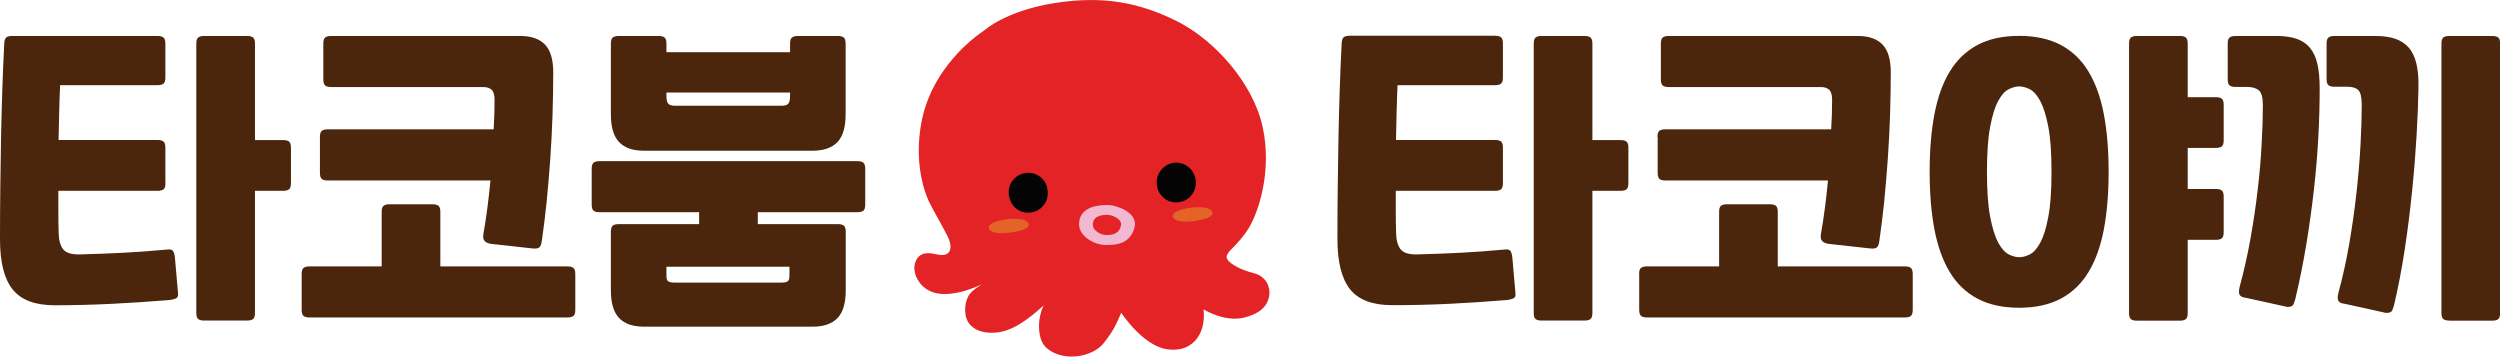 <svg width="600" height="86" viewBox="0 0 600 86" fill="none" xmlns="http://www.w3.org/2000/svg">
<g clip-path="url(#clip0_2635_487)">
<path d="M39.715 43.964C39.715 44.708 39.566 45.179 39.269 45.427C38.972 45.675 38.477 45.8 37.809 45.8H14.005C14.005 47.511 14.005 49.199 14.005 50.861C14.005 52.523 14.03 54.235 14.079 55.996C14.129 57.758 14.5 59.048 15.218 59.892C15.935 60.735 17.247 61.107 19.202 61.058C22.814 60.959 26.279 60.834 29.594 60.661C32.91 60.487 36.399 60.239 40.061 59.892C40.754 59.792 41.199 59.892 41.447 60.14C41.694 60.413 41.867 60.909 41.966 61.653L42.709 70.163C42.808 70.907 42.684 71.354 42.337 71.552C41.991 71.751 41.471 71.9 40.803 71.999C35.978 72.396 31.302 72.694 26.848 72.917C22.394 73.14 17.816 73.264 13.114 73.264C8.413 73.264 5.073 71.999 3.044 69.469C1.015 66.963 0 62.943 0 57.411C0 53.094 0.025 48.95 0.074 44.931C0.124 40.912 0.173 36.992 0.247 33.171C0.322 29.35 0.421 25.579 0.544 21.808C0.668 18.037 0.817 14.29 1.015 10.47C1.064 9.725 1.212 9.254 1.485 9.006C1.757 8.758 2.227 8.634 2.92 8.634H37.785C38.477 8.634 38.947 8.758 39.245 9.006C39.541 9.254 39.69 9.75 39.69 10.47V18.608C39.69 19.352 39.541 19.823 39.245 20.071C38.947 20.319 38.453 20.444 37.785 20.444H14.426C14.327 22.652 14.253 24.835 14.203 27.018C14.154 29.201 14.104 31.385 14.055 33.593H37.785C38.477 33.593 38.947 33.717 39.245 33.965C39.541 34.213 39.69 34.709 39.69 35.429V43.964H39.715ZM69.828 43.964C69.828 44.708 69.68 45.179 69.383 45.427C69.086 45.675 68.591 45.8 67.923 45.8H61.193V75.1C61.193 75.845 61.044 76.316 60.747 76.564C60.45 76.812 59.956 76.936 59.287 76.936H49.019C48.326 76.936 47.855 76.812 47.559 76.564C47.262 76.316 47.113 75.82 47.113 75.1V10.47C47.113 9.725 47.262 9.254 47.559 9.006C47.855 8.758 48.35 8.634 49.019 8.634H59.287C59.98 8.634 60.45 8.758 60.747 9.006C61.044 9.254 61.193 9.75 61.193 10.47V33.618H67.923C68.616 33.618 69.086 33.742 69.383 33.99C69.68 34.238 69.828 34.734 69.828 35.454V43.964Z" fill="#4C250D"/>
<path d="M72.402 65.772C72.402 65.027 72.55 64.556 72.847 64.308C73.144 64.06 73.639 63.936 74.307 63.936H91.603V50.861C91.603 50.117 91.752 49.645 92.049 49.397C92.346 49.149 92.841 49.025 93.509 49.025H103.778C104.47 49.025 104.941 49.149 105.238 49.397C105.534 49.645 105.683 50.141 105.683 50.861V63.936H136.168C136.861 63.936 137.331 64.06 137.628 64.308C137.925 64.556 138.073 65.052 138.073 65.772V74.356C138.073 75.1 137.925 75.572 137.628 75.82C137.331 76.068 136.836 76.192 136.168 76.192H74.307C73.614 76.192 73.144 76.068 72.847 75.82C72.55 75.572 72.402 75.076 72.402 74.356V65.772ZM76.782 32.873C76.782 32.129 76.93 31.658 77.227 31.41C77.524 31.162 78.019 31.037 78.687 31.037H118.476C118.624 28.68 118.698 26.348 118.698 23.991C118.698 22.825 118.476 22.006 118.006 21.56C117.535 21.113 116.867 20.89 116.001 20.89H79.504C78.811 20.89 78.341 20.766 78.044 20.518C77.747 20.27 77.598 19.774 77.598 19.054V10.47C77.598 9.725 77.747 9.254 78.044 9.006C78.341 8.758 78.835 8.634 79.504 8.634H124.86C127.507 8.634 129.487 9.328 130.798 10.693C132.11 12.058 132.778 14.29 132.778 17.367C132.778 20.692 132.704 24.115 132.605 27.663C132.481 31.186 132.308 34.709 132.06 38.208C131.813 41.706 131.516 45.13 131.194 48.454C130.848 51.779 130.452 54.93 130.031 57.857C129.932 58.602 129.734 59.098 129.437 59.371C129.141 59.644 128.571 59.718 127.755 59.619L117.857 58.527C117.164 58.428 116.669 58.205 116.323 57.857C115.977 57.51 115.878 56.939 116.026 56.096C116.719 52.225 117.263 47.958 117.709 43.319H78.687C77.994 43.319 77.524 43.194 77.227 42.946C76.93 42.698 76.782 42.202 76.782 41.483V32.873Z" fill="#4C250D"/>
<path d="M142.008 40.515C142.008 39.771 142.156 39.299 142.453 39.051C142.75 38.803 143.245 38.679 143.913 38.679H205.749C206.442 38.679 206.912 38.803 207.209 39.051C207.506 39.299 207.654 39.795 207.654 40.515V49.099C207.654 49.844 207.506 50.315 207.209 50.563C206.912 50.811 206.417 50.935 205.749 50.935H181.871V53.788H201.072C201.765 53.788 202.235 53.913 202.532 54.161C202.829 54.409 202.978 54.905 202.978 55.624V69.667C202.978 72.743 202.309 74.976 200.998 76.341C199.687 77.706 197.707 78.4 195.059 78.4H154.528C151.881 78.4 149.901 77.706 148.59 76.341C147.278 74.976 146.61 72.743 146.61 69.667V55.624C146.61 54.88 146.758 54.409 147.055 54.161C147.352 53.913 147.847 53.788 148.515 53.788H167.791V50.935H143.913C143.22 50.935 142.75 50.811 142.453 50.563C142.156 50.315 142.008 49.819 142.008 49.099V40.515ZM202.953 27.44C202.953 30.516 202.285 32.749 200.973 34.114C199.662 35.478 197.682 36.173 195.035 36.173H154.528C151.881 36.173 149.901 35.478 148.59 34.114C147.278 32.749 146.61 30.516 146.61 27.44V10.47C146.61 9.725 146.758 9.254 147.055 9.006C147.352 8.758 147.847 8.634 148.515 8.634H158.042C158.735 8.634 159.205 8.758 159.502 9.006C159.799 9.254 159.947 9.75 159.947 10.47V12.529H189.616V10.47C189.616 9.725 189.764 9.254 190.061 9.006C190.358 8.758 190.853 8.634 191.521 8.634H201.047C201.74 8.634 202.21 8.758 202.507 9.006C202.804 9.254 202.953 9.75 202.953 10.47V27.44ZM187.488 25.381C188.329 25.381 188.873 25.232 189.17 24.909C189.467 24.587 189.616 23.966 189.616 23.024V22.205H159.947V23.024C159.947 23.966 160.096 24.587 160.393 24.909C160.69 25.232 161.259 25.381 162.075 25.381H187.488ZM187.339 67.831C188.18 67.831 188.725 67.732 189.022 67.533C189.319 67.335 189.467 66.888 189.467 66.218V64.01H159.947V66.218C159.947 66.913 160.096 67.335 160.393 67.533C160.69 67.732 161.259 67.831 162.075 67.831H187.339Z" fill="#4C250D"/>
<path d="M360.698 43.964C360.698 44.708 360.549 45.179 360.252 45.427C359.955 45.675 359.461 45.8 358.792 45.8H334.988C334.988 47.511 334.988 49.199 334.988 50.861C334.988 52.523 335.013 54.235 335.063 55.997C335.112 57.758 335.483 59.048 336.201 59.892C336.918 60.735 338.23 61.108 340.185 61.058C343.797 60.959 347.262 60.835 350.577 60.661C353.893 60.487 357.382 60.239 361.044 59.892C361.737 59.792 362.182 59.892 362.43 60.14C362.677 60.413 362.851 60.909 362.949 61.653L363.692 70.163C363.791 70.907 363.667 71.354 363.321 71.553C362.974 71.751 362.455 71.9 361.787 71.999C356.961 72.396 352.285 72.694 347.831 72.917C343.377 73.14 338.774 73.24 334.098 73.24C329.421 73.24 326.056 71.974 324.027 69.444C321.998 66.913 320.983 62.894 320.983 57.361C320.983 53.044 321.008 48.901 321.057 44.882C321.107 40.862 321.156 36.942 321.231 33.121C321.305 29.301 321.404 25.53 321.528 21.759C321.651 17.987 321.8 14.241 321.998 10.42C322.047 9.676 322.196 9.204 322.468 8.956C322.74 8.708 323.21 8.584 323.903 8.584H358.792C359.485 8.584 359.955 8.708 360.252 8.956C360.549 9.204 360.698 9.701 360.698 10.42V18.608C360.698 19.352 360.549 19.823 360.252 20.071C359.955 20.32 359.461 20.444 358.792 20.444H335.409C335.31 22.652 335.236 24.835 335.186 27.018C335.137 29.201 335.087 31.385 335.038 33.593H358.792C359.485 33.593 359.955 33.717 360.252 33.965C360.549 34.213 360.698 34.709 360.698 35.429V43.964ZM390.812 43.964C390.812 44.708 390.663 45.179 390.366 45.427C390.069 45.675 389.574 45.8 388.906 45.8H382.176V75.1C382.176 75.845 382.027 76.316 381.73 76.564C381.434 76.812 380.939 76.936 380.271 76.936H370.002C369.309 76.936 368.839 76.812 368.542 76.564C368.245 76.316 368.096 75.82 368.096 75.1V10.47C368.096 9.726 368.245 9.254 368.542 9.006C368.839 8.758 369.334 8.634 370.002 8.634H380.271C380.963 8.634 381.434 8.758 381.73 9.006C382.027 9.254 382.176 9.75 382.176 10.47V33.618H388.906C389.599 33.618 390.069 33.742 390.366 33.99C390.663 34.238 390.812 34.734 390.812 35.454V43.964Z" fill="#4C250D"/>
<path d="M393.385 65.772C393.385 65.027 393.533 64.556 393.83 64.308C394.127 64.06 394.622 63.936 395.29 63.936H412.587V50.861C412.587 50.117 412.735 49.645 413.032 49.397C413.329 49.149 413.824 49.025 414.492 49.025H424.761C425.454 49.025 425.924 49.149 426.221 49.397C426.518 49.645 426.666 50.141 426.666 50.861V63.936H457.151C457.844 63.936 458.314 64.06 458.611 64.308C458.908 64.556 459.056 65.052 459.056 65.772V74.356C459.056 75.1 458.908 75.572 458.611 75.82C458.314 76.068 457.819 76.192 457.151 76.192H395.315C394.622 76.192 394.152 76.068 393.855 75.82C393.558 75.572 393.41 75.076 393.41 74.356V65.772H393.385ZM397.789 32.873C397.789 32.129 397.938 31.658 398.235 31.41C398.532 31.162 399.027 31.037 399.695 31.037H439.484C439.632 28.68 439.706 26.348 439.706 23.991C439.706 22.825 439.484 22.006 439.014 21.56C438.543 21.113 437.875 20.89 437.009 20.89H400.511C399.819 20.89 399.348 20.766 399.051 20.518C398.755 20.27 398.606 19.774 398.606 19.054V10.47C398.606 9.725 398.755 9.254 399.051 9.006C399.348 8.758 399.843 8.634 400.511 8.634H445.868C448.515 8.634 450.495 9.328 451.806 10.693C453.118 12.058 453.786 14.29 453.786 17.367C453.786 20.692 453.712 24.115 453.613 27.663C453.489 31.186 453.316 34.709 453.068 38.208C452.821 41.706 452.524 45.13 452.202 48.454C451.856 51.779 451.46 54.93 451.039 57.857C450.94 58.602 450.742 59.098 450.445 59.371C450.148 59.644 449.579 59.718 448.763 59.619L438.865 58.527C438.172 58.428 437.677 58.205 437.331 57.857C436.985 57.51 436.886 56.939 437.034 56.096C437.727 52.225 438.271 47.958 438.717 43.319H399.744C399.051 43.319 398.581 43.194 398.284 42.946C397.987 42.698 397.839 42.202 397.839 41.483V32.873H397.789Z" fill="#4C250D"/>
<path d="M506.071 41.235C506.071 46.37 505.699 50.96 504.932 55.004C504.165 59.048 502.953 62.472 501.27 65.251C499.588 68.054 497.385 70.163 494.639 71.652C491.892 73.116 488.552 73.86 484.593 73.86C480.633 73.86 477.293 73.116 474.546 71.652C471.8 70.188 469.598 68.054 467.915 65.251C466.232 62.447 465.02 59.048 464.253 55.004C463.486 50.96 463.115 46.37 463.115 41.235C463.115 36.099 463.486 31.509 464.253 27.465C465.02 23.421 466.232 19.997 467.915 17.218C469.598 14.415 471.8 12.306 474.546 10.817C477.293 9.353 480.633 8.609 484.593 8.609C488.552 8.609 491.892 9.353 494.639 10.817C497.361 12.281 499.588 14.415 501.27 17.218C502.953 20.022 504.165 23.421 504.932 27.465C505.699 31.509 506.071 36.099 506.071 41.235ZM492.362 41.235C492.362 36.719 492.115 33.122 491.595 30.442C491.076 27.738 490.432 25.679 489.665 24.24C488.873 22.801 488.032 21.858 487.141 21.411C486.226 20.965 485.384 20.741 484.617 20.741C483.825 20.741 482.984 20.965 482.093 21.411C481.178 21.858 480.337 22.801 479.569 24.24C478.778 25.679 478.134 27.763 477.639 30.442C477.12 33.146 476.872 36.744 476.872 41.235C476.872 45.75 477.12 49.347 477.639 52.027C478.159 54.731 478.802 56.791 479.569 58.23C480.361 59.669 481.203 60.611 482.093 61.058C483.009 61.505 483.85 61.728 484.617 61.728C485.409 61.728 486.25 61.505 487.141 61.058C488.057 60.611 488.898 59.669 489.665 58.23C490.457 56.791 491.1 54.706 491.595 52.027C492.115 49.347 492.362 45.75 492.362 41.235ZM533.685 55.724C533.685 56.468 533.537 56.939 533.24 57.188C532.943 57.436 532.448 57.56 531.78 57.56H525.05V75.125C525.05 75.87 524.901 76.341 524.604 76.589C524.307 76.837 523.812 76.961 523.144 76.961H512.875C512.182 76.961 511.712 76.837 511.415 76.589C511.118 76.341 510.97 75.845 510.97 75.125V10.47C510.97 9.726 511.118 9.254 511.415 9.006C511.712 8.758 512.207 8.634 512.875 8.634H523.144C523.837 8.634 524.307 8.758 524.604 9.006C524.901 9.254 525.05 9.75 525.05 10.47V23.322H531.78C532.473 23.322 532.943 23.446 533.24 23.694C533.537 23.942 533.685 24.438 533.685 25.158V33.667C533.685 34.412 533.537 34.883 533.24 35.131C532.943 35.379 532.448 35.503 531.78 35.503H525.05V45.353H531.78C532.473 45.353 532.943 45.477 533.24 45.725C533.537 45.973 533.685 46.469 533.685 47.189V55.724Z" fill="#4C250D"/>
<path d="M534.65 10.47C534.65 9.725 534.799 9.254 535.096 9.006C535.393 8.758 535.887 8.634 536.556 8.634H546.379C548.235 8.634 549.819 8.857 551.155 9.304C552.466 9.75 553.555 10.47 554.371 11.462C555.213 12.455 555.807 13.77 556.178 15.357C556.549 16.945 556.722 18.905 556.722 21.188C556.722 24.86 556.623 28.755 556.4 32.873C556.178 36.992 555.831 41.21 555.336 45.551C554.842 49.893 554.248 54.26 553.505 58.701C552.763 63.142 551.897 67.508 550.858 71.825C550.66 72.57 550.462 73.041 550.264 73.289C550.066 73.537 549.621 73.661 548.952 73.661L539.277 71.528C538.931 71.478 538.634 71.428 538.362 71.354C538.09 71.28 537.867 71.156 537.669 70.957C537.471 70.759 537.372 70.51 537.347 70.188C537.323 69.865 537.372 69.419 537.521 68.823C538.535 65.102 539.401 61.256 540.119 57.262C540.836 53.267 541.405 49.372 541.851 45.551C542.296 41.731 542.618 38.084 542.791 34.61C542.989 31.137 543.088 28.035 543.088 25.282C543.088 23.421 542.766 22.23 542.123 21.684C541.48 21.138 540.539 20.865 539.277 20.865H536.556C535.863 20.865 535.393 20.741 535.096 20.493C534.799 20.245 534.65 19.749 534.65 19.029V10.47ZM558.38 10.47C558.38 9.725 558.528 9.254 558.825 9.006C559.122 8.758 559.617 8.634 560.285 8.634H570.109C571.965 8.634 573.548 8.857 574.86 9.304C576.171 9.75 577.26 10.47 578.126 11.462C578.992 12.455 579.586 13.77 579.957 15.357C580.328 16.945 580.477 18.905 580.427 21.188C580.378 24.512 580.229 28.284 579.982 32.501C579.734 36.719 579.388 41.11 578.918 45.725C578.448 50.34 577.879 55.004 577.161 59.718C576.443 64.457 575.577 68.972 574.563 73.264C574.365 74.009 574.167 74.48 573.969 74.728C573.771 74.976 573.326 75.1 572.657 75.1L562.982 72.967C562.636 72.917 562.339 72.868 562.067 72.793C561.795 72.719 561.572 72.595 561.374 72.396C561.176 72.198 561.077 71.95 561.052 71.627C561.028 71.304 561.077 70.858 561.226 70.262C562.24 66.541 563.106 62.621 563.824 58.477C564.541 54.334 565.11 50.265 565.556 46.271C566.001 42.276 566.323 38.456 566.521 34.809C566.719 31.162 566.818 27.961 566.818 25.232C566.818 23.371 566.546 22.18 566.001 21.634C565.457 21.088 564.566 20.816 563.279 20.816H560.285C559.592 20.816 559.122 20.692 558.825 20.444C558.528 20.195 558.38 19.699 558.38 18.98V10.47ZM587.851 76.936C587.158 76.936 586.688 76.812 586.391 76.564C586.094 76.316 585.945 75.82 585.945 75.1V10.47C585.945 9.725 586.094 9.254 586.391 9.006C586.688 8.758 587.182 8.634 587.851 8.634H598.119C598.812 8.634 599.282 8.758 599.579 9.006C599.876 9.254 600.025 9.75 600.025 10.47V75.125C600.025 75.87 599.876 76.341 599.579 76.589C599.282 76.837 598.787 76.961 598.119 76.961H587.851V76.936Z" fill="#4C250D"/>
<path d="M300.792 65.524C297.625 64.755 294.136 62.894 294.408 61.505C294.655 60.115 297.179 58.775 299.629 54.855C302.079 50.935 305.32 41.036 303.044 30.517C300.792 19.997 291.488 9.601 282.506 5.111C273.524 0.62 264.739 -1.117 253.06 0.744C241.381 2.605 236.333 7.22 236.333 7.22C230.79 10.916 223.416 18.459 221.288 28.631C219.16 38.803 221.932 46.197 222.897 48.256C223.862 50.315 226.188 54.235 227.425 56.716C228.489 58.825 228.44 60.859 226.584 61.157C225.965 61.256 225.272 61.157 224.109 60.909C221.734 60.388 220.051 61.157 219.532 63.489C219.012 65.821 220.818 69.419 224.48 70.312C228.934 71.404 234.749 68.675 235.813 68.154C235.813 68.203 233.017 69.617 232.324 71.255C232.077 71.776 231.384 73.215 231.731 75.547C232.126 78.301 234.898 80.41 239.673 79.74C244.4 79.095 249.076 74.48 250.487 73.289C250.363 73.488 249.596 75.076 249.423 77.135C249.274 78.648 249.274 81.874 251.204 83.536C255.114 86.935 262.191 85.769 264.888 82.345C267.585 78.946 267.981 77.507 269.094 75.051C269.094 75.051 274.167 82.866 279.982 83.809C285.797 84.752 289.508 80.584 288.865 74.257C288.865 74.257 293.839 77.358 298.491 76.242C303.143 75.1 304.306 72.892 304.627 70.932C304.924 68.948 303.934 66.268 300.792 65.524Z" fill="#E32325"/>
<path d="M266.323 49.223C263.329 49.099 259.469 49.695 258.999 53.218C258.529 56.741 262.859 58.8 265.259 58.8C267.659 58.8 271 58.751 272.237 54.806C273.449 50.861 267.61 49.273 266.323 49.223ZM268.971 54.384C268.352 56.369 266.669 56.394 265.457 56.394C264.245 56.394 262.067 55.352 262.29 53.59C262.537 51.804 264.467 51.506 265.977 51.58C266.645 51.605 269.589 52.399 268.971 54.384Z" fill="#F2B7D1"/>
<path d="M251.402 45.675C251.848 48.355 249.893 50.712 247.369 51.01C244.746 51.307 242.47 49.596 242.123 46.767C241.802 44.137 243.583 41.88 246.206 41.507C248.557 41.16 251.229 42.922 251.402 45.675Z" fill="#040404"/>
<path d="M277.656 44.361C277.26 41.805 279.24 39.275 281.912 39.051C284.411 38.853 286.712 40.689 286.985 43.343C287.232 45.849 285.574 48.181 282.902 48.529C280.254 48.901 277.903 46.966 277.656 44.361Z" fill="#040404"/>
<path d="M283.941 50.191C283.298 50.34 282.654 50.588 282.085 50.935C281.219 51.456 281.219 52.225 282.085 52.722C282.481 52.945 282.902 53.019 283.322 53.094C283.595 53.119 283.892 53.168 284.164 53.193C284.238 53.193 284.337 53.193 284.411 53.193C285.896 53.193 287.331 52.995 288.766 52.647C289.434 52.474 290.102 52.275 290.647 51.804C291.142 51.407 291.166 50.96 290.696 50.538C290.622 50.464 290.523 50.389 290.424 50.315C290.127 50.092 289.756 49.943 289.36 49.868C287.554 49.596 285.747 49.744 283.941 50.191Z" fill="#E36426"/>
<path d="M240.045 55.947C241.603 55.972 243.138 55.773 244.647 55.426C244.919 55.351 245.216 55.277 245.488 55.178C245.859 55.029 246.231 54.855 246.552 54.582C247.047 54.185 247.072 53.739 246.602 53.317C246.231 52.97 245.785 52.746 245.29 52.672C243.88 52.449 242.494 52.474 241.109 52.697C240.688 52.771 240.267 52.846 239.822 52.945C239.179 53.094 238.535 53.342 237.966 53.689C237.768 53.813 237.62 53.937 237.521 54.061C237.125 54.533 237.273 55.103 237.966 55.5C238.238 55.649 238.535 55.748 238.857 55.823C238.981 55.848 239.08 55.873 239.203 55.897C239.475 55.897 239.772 55.947 240.045 55.947Z" fill="#E36426"/>
</g>
<defs>
<clipPath id="clip0_2635_487">
<rect width="600" height="85.57" fill="white"/>
</clipPath>
</defs>
</svg>
